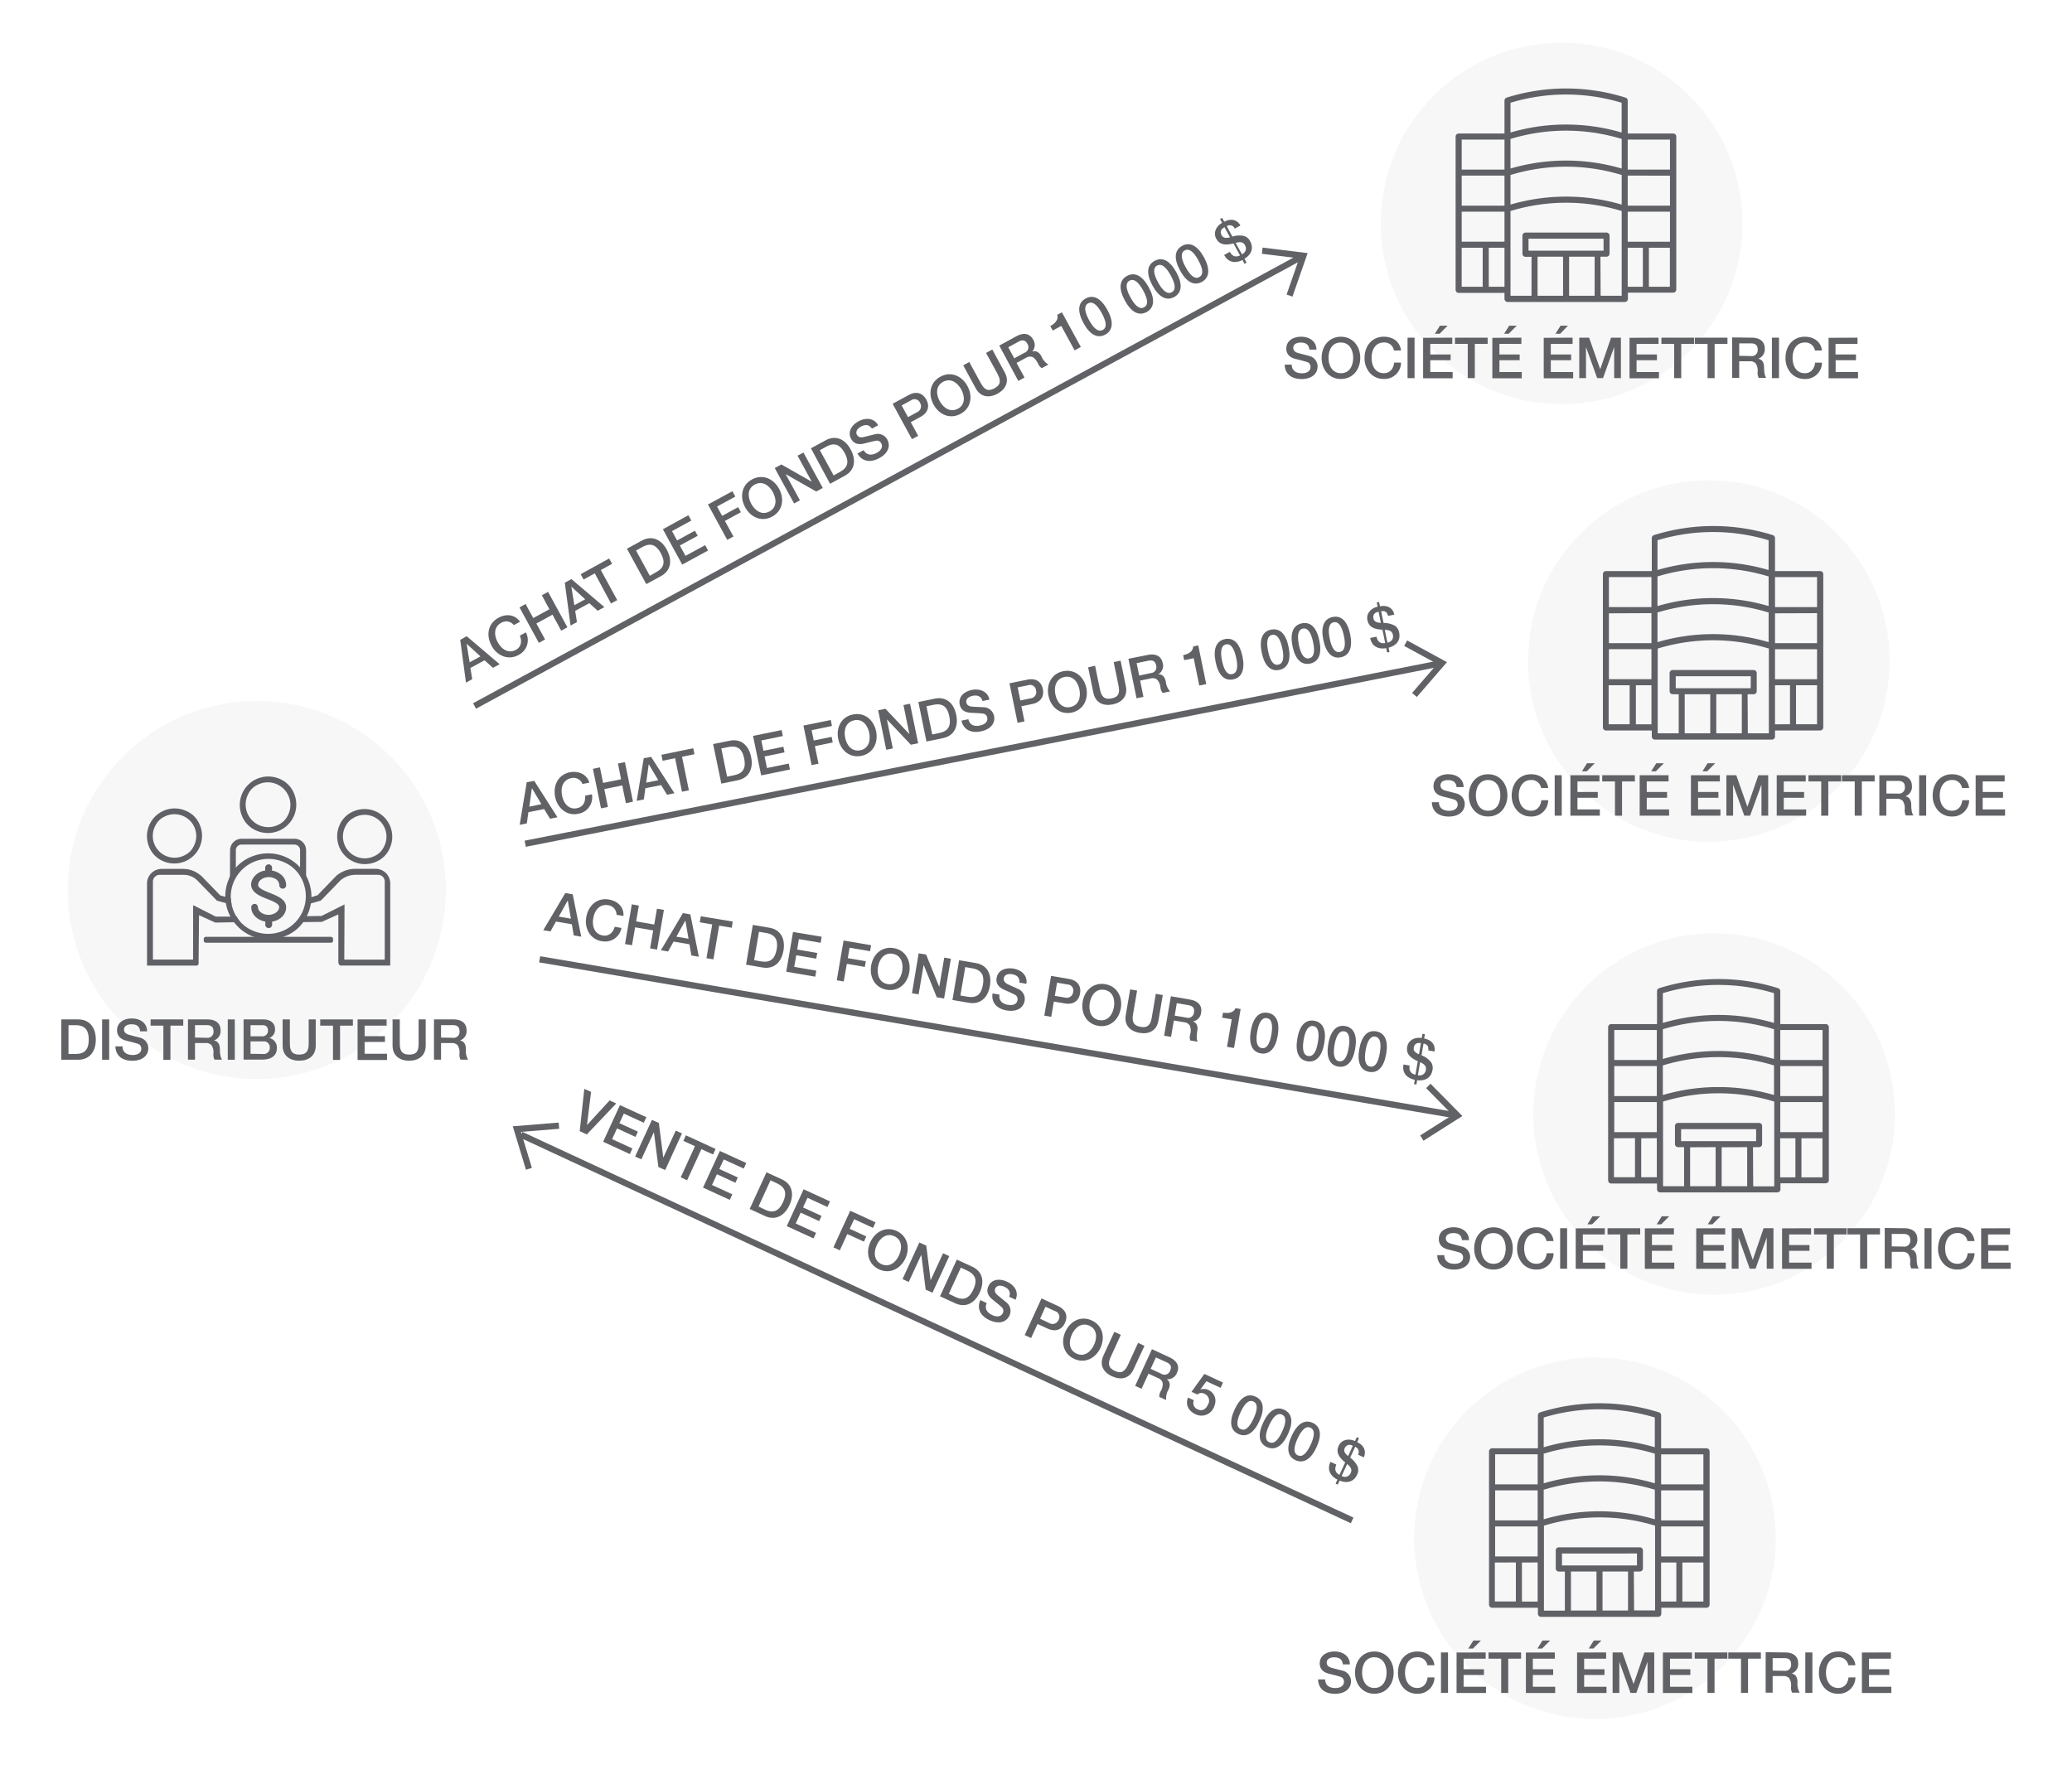 <?xml version="1.0" encoding="UTF-8"?> <svg xmlns="http://www.w3.org/2000/svg" width="665.37" height="571.35" viewBox="0 0 665.37 571.35"><defs><style> .cls-1, .cls-3 { fill: #616266; } .cls-2 { fill: none; stroke: #616266; stroke-miterlimit: 10; stroke-width: 2px; } .cls-3 { opacity: 0.05; } </style></defs><g id="Layer_1" data-name="Layer 1"><path class="cls-1" d="M81.79,290.33a1.1,1.1,0,0,0-1.1,1.1c0,2.17,1.77,4,4.3,4.55l.2,0V297a1.1,1.1,0,0,0,2.2,0V296l.2,0c2.53-.51,4.3-2.38,4.3-4.55,0-2.55-2.76-3.65-5.19-4.62-1.51-.61-3.2-1.29-3.68-2.11a1,1,0,0,1-.14-.48,2.18,2.18,0,0,1,.9-1.67h0a3.8,3.8,0,0,1,1.44-.7,4.63,4.63,0,0,1,1.07-.14,4.33,4.33,0,0,1,1.5.28,2.55,2.55,0,0,1,1.91,2.23,1.1,1.1,0,1,0,2.19,0A4.34,4.34,0,0,0,90,280.75a6.18,6.18,0,0,0-1.21-.7,6,6,0,0,0-1.23-.39l-.2,0v-.93a1.1,1.1,0,1,0-2.2,0v.93l-.2,0a5.32,5.32,0,0,0-4,3,3.84,3.84,0,0,0-.32,1.48v0a3,3,0,0,0,.26,1.19c.71,1.74,3,2.68,4.93,3.43s3.82,1.53,3.82,2.59c0,1.35-1.56,2.5-3.41,2.5s-3.41-1.15-3.41-2.5A1.09,1.09,0,0,0,81.79,290.33Z"></path><g><path class="cls-1" d="M82.4,266.82a9.13,9.13,0,0,0,12-12,8.45,8.45,0,0,0-4.66-4.67,9.14,9.14,0,0,0-12,12A8.48,8.48,0,0,0,82.4,266.82Zm.07-14.62a7.26,7.26,0,0,1,9.86,9.89,6.08,6.08,0,0,1-2.66,2.67,7.26,7.26,0,0,1-9.86-9.89A6.08,6.08,0,0,1,82.47,252.2Z"></path><path class="cls-1" d="M73.84,283.54a14,14,0,0,1,1.9-2.53v-7.92a1.81,1.81,0,0,1,1.81-1.81h17a1.81,1.81,0,0,1,1.81,1.81v6.47A14.3,14.3,0,0,1,98.3,282v-8.88a3.71,3.71,0,0,0-3.71-3.71h-17a3.71,3.71,0,0,0-3.71,3.71Z"></path><rect class="cls-1" x="65.43" y="300.91" width="41.53" height="1.9" rx="0.64"></rect><path class="cls-1" d="M52.46,276.63a8.9,8.9,0,0,0,11.69-11.7,8.19,8.19,0,0,0-4.53-4.53,8.9,8.9,0,0,0-11.7,11.69A8.23,8.23,0,0,0,52.46,276.63Zm.09-14.18A7,7,0,0,1,62.1,272a5.83,5.83,0,0,1-2.57,2.58A7,7,0,0,1,50,265,5.83,5.83,0,0,1,52.55,262.45Z"></path><path class="cls-1" d="M109,265.13a8.9,8.9,0,0,0,11.69,11.7,8.2,8.2,0,0,0,4.54-4.54,8.89,8.89,0,0,0-11.69-11.69A8.21,8.21,0,0,0,109,265.13Zm4.63-2.48a7,7,0,0,1,9.55,9.55,5.9,5.9,0,0,1-2.58,2.58,7,7,0,0,1-9.55-9.55A5.85,5.85,0,0,1,113.67,262.65Z"></path><path class="cls-1" d="M69.17,296.34l8-.16A13.76,13.76,0,0,1,76,294.42l-6.72,0-7.26-3.69L62,308.22H49.11V283.13A2.17,2.17,0,0,1,51.28,281H59a6.15,6.15,0,0,1,4.12,1.58l.18.16,6.33,6.51.14.08,4.64,1.25a14.61,14.61,0,0,1-.31-2l-3.44-1,0-.05-5.92-6.1a5.4,5.4,0,0,0-.67-.52,8.5,8.5,0,0,0-5.23-1.82H51.92a4.71,4.71,0,0,0-4.71,4.71l0,26.35H63.13a.64.64,0,0,0,.64-.64l.14-15.55.36.16C66.06,294.93,68.78,296.2,69.17,296.34Z"></path><path class="cls-1" d="M120.64,279.06h-6.52a9.58,9.58,0,0,0-6.09,2.21l-6,6.23,0,.05-.08,0-3.1,1a13.22,13.22,0,0,1-.31,2l4.31-1.22.28-.16,6.3-6.49a7.64,7.64,0,0,1,4.79-1.7h7.16a2.17,2.17,0,0,1,2.17,2.17v25.09H110.56l.08-17.74-7.4,3.71-6.2.08a13.57,13.57,0,0,1-1.14,1.91l7.44-.09,5.31-2.4v15.48c0,.14.24.95.79.95h15.88l0-26.35A4.71,4.71,0,0,0,120.64,279.06Z"></path><path class="cls-1" d="M99,293.2a13.9,13.9,0,0,0-18.1-18.09,13,13,0,0,0-7.54,7.54,13.9,13.9,0,0,0,18.1,18.09A13,13,0,0,0,99,293.2Zm-24-.65A12.11,12.11,0,0,1,90.8,276.78a11.32,11.32,0,0,1,6.52,6.52,12.11,12.11,0,0,1-15.78,15.77A11.32,11.32,0,0,1,75,292.55Z"></path></g><path class="cls-1" d="M537.24,42.89H522.7V32.28a1,1,0,0,0-.68-.92,63.58,63.58,0,0,0-38.22,0,1,1,0,0,0-.67.92V42.89h-14.7a1,1,0,0,0-1,1V93.08a1,1,0,0,0,1,1h14.7V96a1,1,0,0,0,1,1h37.63a1,1,0,0,0,1-1V94h14.54a1,1,0,0,0,1-1V43.86A1,1,0,0,0,537.24,42.89Zm-1,36.68V92.11h-6.74V79.57Zm-8.68,0V92.11H522.7V79.57ZM536.27,68v9.64H522.7V68Zm0-11.58v9.64H522.7V56.41Zm0-11.58v9.64H522.7V44.83ZM512.08,82.46V95h-8.2V82.46Zm-10.14,0V95h-8.19V82.46Zm13-5.79v3.85H490.85V76.67Zm-1,5.79h1.93a1,1,0,0,0,1-1V75.7a1,1,0,0,0-1-1H489.89a1,1,0,0,0-1,1v5.79a1,1,0,0,0,1,1h1.92V95h-6.75V67.73l.16,0a61.25,61.25,0,0,1,35.38,0l.16,0V95H514ZM485.35,65.63l-.29.08V56.16l.16,0a61,61,0,0,1,35.38,0l.16,0v9.55l-.29-.08a63.41,63.41,0,0,0-35.12,0Zm0-11.58-.29.08V44.58l.16,0a61.25,61.25,0,0,1,35.38,0l.16,0v9.55l-.29-.08a63.41,63.41,0,0,0-35.12,0Zm0-11.58-.29.08V33l.35-.1a61.59,61.59,0,0,1,35,0l.34.1v9.56l-.29-.08a63.41,63.41,0,0,0-35.12,0Zm-2.22,37.1V92.11h-5.05V79.57Zm-7,0V92.11h-6.75V79.57Zm7-11.58v9.64H469.39V68Zm0-11.58v9.64H469.39V56.41Zm0-11.58v9.64H469.39V44.83Z"></path><line class="cls-2" x1="418.56" y1="82.14" x2="152.39" y2="226.76"></line><polyline class="cls-2" points="405.33 80.52 418.56 82.14 414.1 94.94"></polyline><line class="cls-2" x1="463.09" y1="212.97" x2="168.66" y2="271.01"></line><line class="cls-2" x1="466.64" y1="358.1" x2="173.3" y2="308.13"></line><polyline class="cls-2" points="458.67 348.81 468.03 358.29 456.59 365.55"></polyline><line class="cls-2" x1="167.33" y1="364.47" x2="434.21" y2="488.36"></line><circle class="cls-3" cx="82.46" cy="285.87" r="60.72"></circle><circle class="cls-3" cx="501.47" cy="71.77" r="58.06"></circle><path class="cls-1" d="M548,465.2H533.43V454.59a1,1,0,0,0-.67-.93,63.78,63.78,0,0,0-38.22,0,1,1,0,0,0-.68.93V465.2h-14.7a1,1,0,0,0-1,1v49.21a1,1,0,0,0,1,1h14.7v1.93a1,1,0,0,0,1,1h37.63a1,1,0,0,0,1-1v-1.93H548a1,1,0,0,0,1-1V466.17A1,1,0,0,0,548,465.2Zm-1,36.68v12.53h-6.75V501.88Zm-8.69,0v12.53h-4.89V501.88ZM547,490.3v9.64H533.43V490.3Zm0-11.58v9.64H533.43v-9.64Zm0-11.58v9.64H533.43v-9.64Zm-24.2,37.63v12.54h-8.19V504.77Zm-10.13,0v12.54h-8.2V504.77Zm13-5.79v3.85H501.59V499Zm-1,5.79h1.92a1,1,0,0,0,1-1V498a1,1,0,0,0-1-1h-26a1,1,0,0,0-1,1v5.79a1,1,0,0,0,1,1h1.93v12.54H495.8V490l.16,0a61.25,61.25,0,0,1,35.38,0l.15,0v27.27h-6.74Zm-28.67-16.83-.28.08v-9.56l.16,0a61,61,0,0,1,35.38,0l.15,0V488l-.28-.08a63.2,63.2,0,0,0-35.13,0Zm0-11.58-.28.08v-9.56l.16,0a61.25,61.25,0,0,1,35.38,0l.15,0v9.56l-.28-.08a63.2,63.2,0,0,0-35.13,0Zm0-11.58-.28.08V455.3l.34-.1a61.59,61.59,0,0,1,35,0l.34.1v9.56l-.28-.08a63.2,63.2,0,0,0-35.13,0Zm-2.22,37.09v12.55h-5.05V501.88Zm-7,0v12.53h-6.75V501.88Zm7-11.58v9.64H480.13V490.3Zm0-11.58v9.64H480.13v-9.64Zm0-11.58v9.64H480.13v-9.64Z"></path><circle class="cls-3" cx="512.2" cy="494.08" r="58.06"></circle><path class="cls-1" d="M584.5,183.43H570V172.82a1,1,0,0,0-.68-.93,63.78,63.78,0,0,0-38.22,0,1,1,0,0,0-.67.93v10.61h-14.7a1,1,0,0,0-1,1v49.21a1,1,0,0,0,1,1h14.7v1.93a1,1,0,0,0,1,1H569a1,1,0,0,0,1-1v-1.93H584.5a1,1,0,0,0,1-1V184.4A1,1,0,0,0,584.5,183.43Zm-1,36.68v12.53h-6.75V220.11Zm-8.69,0v12.53H570V220.11Zm8.69-11.58v9.64H570v-9.64Zm0-11.58v9.64H570V197Zm0-11.58V195H570v-9.64ZM559.34,223v12.54h-8.2V223Zm-10.14,0v12.54H541V223Zm13-5.79v3.85H538.12v-3.85Zm-1,5.79h1.93a1,1,0,0,0,1-1v-5.79a1,1,0,0,0-1-1H537.15a1,1,0,0,0-1,1V222a1,1,0,0,0,1,1h1.92v12.54h-6.74V208.27l.15,0a61.25,61.25,0,0,1,35.38,0l.16,0v27.27h-6.75Zm-28.66-16.83-.28.08v-9.56l.15,0a61,61,0,0,1,35.38,0l.16,0v9.56l-.28-.08a63.2,63.2,0,0,0-35.13,0Zm0-11.58-.28.08v-9.56l.15,0a61.25,61.25,0,0,1,35.38,0l.16,0v9.56l-.28-.08a63.2,63.2,0,0,0-35.13,0Zm0-11.58-.28.08v-9.56l.34-.1a61.59,61.59,0,0,1,35,0l.34.1v9.56l-.28-.08a63.2,63.2,0,0,0-35.13,0Zm-2.22,37.09v12.55h-5V220.11Zm-7,0v12.53h-6.74V220.11Zm7-11.58v9.64H516.66v-9.64Zm0-11.58v9.64H516.66V197Zm0-11.58V195H516.66v-9.64Z"></path><circle class="cls-3" cx="548.73" cy="212.31" r="58.06"></circle><path class="cls-1" d="M586.23,328.94H571.69V318.33a1,1,0,0,0-.68-.92,63.58,63.58,0,0,0-38.22,0,1,1,0,0,0-.68.92v10.61h-14.7a1,1,0,0,0-1,1v49.21a1,1,0,0,0,1,1h14.7V382a1,1,0,0,0,1,1h37.64a1,1,0,0,0,1-1v-1.93h14.54a1,1,0,0,0,1-1V329.91A1,1,0,0,0,586.23,328.94Zm-1,36.68v12.54h-6.74V365.62Zm-8.68,0v12.54h-4.89V365.62ZM585.26,354v9.64H571.69V354Zm0-11.58v9.64H571.69v-9.64Zm0-11.58v9.64H571.69v-9.64Zm-24.2,37.63v12.54h-8.19V368.51Zm-10.13,0v12.54h-8.19V368.51Zm13-5.79v3.85H539.84v-3.85Zm-1,5.79h1.93a1,1,0,0,0,1-1v-5.79a1,1,0,0,0-1-1H538.87a1,1,0,0,0-1,1v5.79a1,1,0,0,0,1,1h1.93v12.54h-6.75V353.78l.16,0a61.25,61.25,0,0,1,35.38,0l.16,0v27.27H563Zm-28.66-16.83-.29.08v-9.55l.16,0a61,61,0,0,1,35.38,0l.16,0v9.55l-.29-.08a63.41,63.41,0,0,0-35.12,0Zm0-11.58-.29.08v-9.55l.16-.05a61.25,61.25,0,0,1,35.38,0l.16.05v9.55l-.29-.08a63.41,63.41,0,0,0-35.12,0Zm0-11.58-.29.08V319l.35-.1a61.59,61.59,0,0,1,35,0l.34.1v9.56l-.29-.08a63.41,63.41,0,0,0-35.12,0Zm-2.23,37.1v12.54h-5V365.62Zm-7,0v12.54h-6.75V365.62Zm7-11.58v9.64H518.38V354Zm0-11.58v9.64H518.38v-9.64Zm0-11.58v9.64H518.38v-9.64Z"></path><circle class="cls-3" cx="550.45" cy="357.82" r="58.06"></circle><polyline class="cls-2" points="451.39 206.59 463.09 212.97 454.22 223.22"></polyline><polyline class="cls-2" points="169.85 375.42 165.98 362.67 179.49 361.57"></polyline></g><g id="type_-_live_copy" data-name="type - live copy"><g><path class="cls-1" d="M25.14,327.44c3.43,0,5.63,2.43,5.63,6.48s-2.2,6.47-5.66,6.47H19.68V327.44Zm-.87,11.1c2.93,0,4.23-1.43,4.23-4.62,0-2.63-.85-4.63-4.21-4.63H22v9.25Z"></path><path class="cls-1" d="M35.06,327.44v12.95H32.79V327.44Z"></path><path class="cls-1" d="M47.25,331.27H45v0c-.14-1.52-1-2.27-2.79-2.27-1.36,0-2.38.6-2.38,1.69,0,.85.55,1.41,1.65,1.7l3.47.91a3.51,3.51,0,0,1,2.68,3.36c0,2.56-2.1,4.06-5.15,4.06-3.25,0-5.35-1.65-5.41-4.62h2.27c0,1.85,1.31,2.77,3.29,2.77,1.74,0,2.74-.81,2.74-2a1.54,1.54,0,0,0-1.08-1.59c-.72-.24-1.28-.4-3.7-1-2-.51-3-1.65-3-3.34,0-2.63,2.38-3.81,4.74-3.81C45.09,327.13,47.23,328.66,47.25,331.27Z"></path><path class="cls-1" d="M58.85,327.44v2H54.73v11H52.46v-11h-4.1v-2Z"></path><path class="cls-1" d="M66.63,327.44c2.6,0,4.2,1.22,4.2,3.5a3.18,3.18,0,0,1-2.15,3.27v0c1.26.17,1.93,1.2,1.93,2.78s.25,2.85.71,3.37H68.88a3.48,3.48,0,0,1-.34-1.92,4.17,4.17,0,0,0-.64-2.76,2.46,2.46,0,0,0-1.86-.65H62.62v5.33H60.36V327.44Zm-.23,5.9a1.89,1.89,0,0,0,2.16-2.07c0-1.35-.66-2-2.18-2H62.62v4Z"></path><path class="cls-1" d="M75.4,327.44v12.95H73.14V327.44Z"></path><path class="cls-1" d="M84.55,327.44c2.23,0,3.77,1.09,3.77,3.21a2.84,2.84,0,0,1-1.85,2.76v0a3.09,3.09,0,0,1,2.43,3.33c0,2.33-1.81,3.61-4.68,3.61h-6V327.44Zm-.36,5.42a1.73,1.73,0,0,0,1.86-1.81c0-1.2-.59-1.76-1.83-1.76H80.45v3.57Zm.32,5.68a1.93,1.93,0,0,0,2.13-2.05,1.9,1.9,0,0,0-2.13-2H80.45v4Z"></path><path class="cls-1" d="M93.08,327.44v7.66c0,2.25.55,3.64,3,3.64s3.05-1.34,3.05-3.59v-7.71h2.26v8.38c0,3.25-2.21,4.88-5.31,4.88s-5.32-1.65-5.32-4.88v-8.38Z"></path><path class="cls-1" d="M113.32,327.44v2H109.2v11h-2.27v-11h-4.1v-2Z"></path><path class="cls-1" d="M124.15,327.44v2h-7.06v3.39h6.53v1.85h-6.53v3.79h7.19v2h-9.45V327.44Z"></path><path class="cls-1" d="M128.38,327.44v7.66c0,2.25.55,3.64,3.05,3.64s3-1.34,3-3.59v-7.71h2.27v8.38c0,3.25-2.22,4.88-5.32,4.88s-5.32-1.65-5.32-4.88v-8.38Z"></path><path class="cls-1" d="M145.64,327.44c2.59,0,4.19,1.22,4.19,3.5a3.17,3.17,0,0,1-2.14,3.27v0c1.25.17,1.92,1.2,1.92,2.78a5.57,5.57,0,0,0,.71,3.37h-2.43a3.39,3.39,0,0,1-.34-1.92,4.17,4.17,0,0,0-.64-2.76,2.48,2.48,0,0,0-1.87-.65h-3.41v5.33h-2.27V327.44Zm-.24,5.9a1.89,1.89,0,0,0,2.16-2.07c0-1.35-.65-2-2.17-2h-3.76v4Z"></path></g><g><path class="cls-1" d="M422.74,112.29h-2.27v0c-.14-1.52-1.05-2.26-2.79-2.26-1.36,0-2.38.59-2.38,1.68,0,.86.55,1.42,1.66,1.71l3.46.91a3.5,3.5,0,0,1,2.69,3.35c0,2.56-2.11,4.07-5.16,4.07-3.24,0-5.35-1.66-5.4-4.63h2.26c0,1.85,1.31,2.78,3.29,2.78,1.74,0,2.74-.82,2.74-2a1.55,1.55,0,0,0-1.07-1.6c-.73-.24-1.29-.4-3.7-1-2.05-.5-3-1.65-3-3.33,0-2.64,2.37-3.81,4.73-3.81C420.58,108.16,422.72,109.68,422.74,112.29Z"></path><path class="cls-1" d="M436.81,114.94c0,3.72-2.36,6.79-6.21,6.79s-6.2-3.09-6.2-6.79,2.34-6.78,6.2-6.78S436.81,111.26,436.81,114.94Zm-6.21,4.94c2.8,0,3.94-2.47,3.94-4.94s-1.16-4.93-4-4.93-3.92,2.48-3.92,4.93S427.83,119.88,430.6,119.88Z"></path><path class="cls-1" d="M449.89,112.58h-2.26A3.08,3.08,0,0,0,444.4,110c-2.47,0-3.94,2-3.94,4.93s1.45,4.94,3.94,4.94c1.85,0,3.06-1.31,3.3-3.4h2.21a5.3,5.3,0,0,1-5.51,5.25,5.83,5.83,0,0,1-4.49-1.93,7.09,7.09,0,0,1-1.72-4.86c0-3.7,2.31-6.78,6.21-6.78C447.39,108.16,449.6,109.84,449.89,112.58Z"></path><path class="cls-1" d="M454.25,108.46v13H452v-13Z"></path><path class="cls-1" d="M466.36,108.46v2H459.3v3.4h6.53v1.85H459.3v3.79h7.18v2H457v-13Zm-1.51-3.84-2.58,2.59h-1.5l1.63-2.59Z"></path><path class="cls-1" d="M477.72,108.46v2H473.6v11h-2.27v-11h-4.1v-2Z"></path><path class="cls-1" d="M488.55,108.46v2H481.5v3.4H488v1.85H481.5v3.79h7.18v2h-9.45v-13Zm-1.5-3.84-2.58,2.59H483l1.64-2.59Z"></path><path class="cls-1" d="M505,108.46v2h-7v3.4h6.53v1.85H498v3.79h7.18v2h-9.45v-13Zm-1.5-3.84L501,107.21h-1.5l1.63-2.59Z"></path><path class="cls-1" d="M510.3,108.46l3.57,10.15h0l3.48-10.15h3.16v13h-2.16v-10h0l-3.59,10h-1.87l-3.59-10h0v10h-2.16v-13Z"></path><path class="cls-1" d="M532.6,108.46v2h-7.06v3.4h6.54v1.85h-6.54v3.79h7.19v2h-9.45v-13Z"></path><path class="cls-1" d="M544,108.46v2h-4.11v11h-2.27v-11h-4.1v-2Z"></path><path class="cls-1" d="M554.73,108.46v2h-4.12v11h-2.27v-11h-4.1v-2Z"></path><path class="cls-1" d="M562.51,108.46c2.6,0,4.2,1.22,4.2,3.51a3.16,3.16,0,0,1-2.15,3.26v0c1.26.16,1.93,1.19,1.93,2.77s.25,2.85.71,3.38h-2.44a3.55,3.55,0,0,1-.34-1.93,4.12,4.12,0,0,0-.64-2.75,2.42,2.42,0,0,0-1.86-.66H558.5v5.34h-2.26v-13Zm-.23,5.9a1.89,1.89,0,0,0,2.16-2.07c0-1.34-.66-2-2.18-2H558.5v4Z"></path><path class="cls-1" d="M571.28,108.46v13H569v-13Z"></path><path class="cls-1" d="M585.07,112.58h-2.26a3.08,3.08,0,0,0-3.23-2.57c-2.47,0-3.94,2-3.94,4.93s1.45,4.94,3.94,4.94c1.85,0,3.06-1.31,3.3-3.4h2.21a5.3,5.3,0,0,1-5.51,5.25,5.83,5.83,0,0,1-4.49-1.93,7.09,7.09,0,0,1-1.72-4.86c0-3.7,2.3-6.78,6.21-6.78C582.57,108.16,584.78,109.84,585.07,112.58Z"></path><path class="cls-1" d="M596.49,108.46v2h-7.06v3.4H596v1.85h-6.53v3.79h7.19v2h-9.46v-13Z"></path></g><g><path class="cls-1" d="M149.86,204.35l10.59,9-2.14,1.16-2.71-2.43-4.54,2.48.58,3.59-2,1.12-1.85-13.75Zm0,2.55.95,5.83,3.47-1.89-4.37-4Z"></path><path class="cls-1" d="M167,199.7l-2,1.09a3.08,3.08,0,0,0-4.07-.72c-2.17,1.19-2.48,3.69-1.09,6.22s3.63,3.64,5.82,2.45c1.62-.89,2.06-2.62,1.27-4.56l1.94-1.06a5.3,5.3,0,0,1-2.33,7.24,5.78,5.78,0,0,1-4.85.46,7.08,7.08,0,0,1-3.84-3.44c-1.78-3.25-1.23-7.06,2.19-8.93C162.65,197,165.4,197.44,167,199.7Z"></path><path class="cls-1" d="M168.77,194l2.47,4.52,5.18-2.83L174,191.2l2-1.09,6.21,11.38-2,1.08-2.79-5.13-5.18,2.83,2.8,5.13-2,1.08-6.21-11.37Z"></path><path class="cls-1" d="M183.49,186l10.59,9-2.14,1.17-2.71-2.43-4.53,2.48.57,3.59-2.05,1.12-1.85-13.75Zm0,2.56.95,5.83,3.47-1.9-4.37-4Z"></path><path class="cls-1" d="M195.62,179.38l.93,1.72-3.61,2,5.27,9.65-2,1.09L191,184.15l-3.6,2-.94-1.72Z"></path><path class="cls-1" d="M206.16,173.62c3-1.64,6.11-.56,8,3s1.18,6.74-1.86,8.4l-4.76,2.6-6.21-11.37Zm4.56,10.16c2.56-1.4,3-3.28,1.49-6.08-1.26-2.31-3-3.66-5.91-2l-2.05,1.12,4.43,8.13Z"></path><path class="cls-1" d="M221.06,165.49l.94,1.72-6.2,3.38,1.63,3,5.73-3.13.89,1.63-5.74,3.12,1.82,3.33,6.31-3.44.94,1.72-8.3,4.53L212.87,170Z"></path><path class="cls-1" d="M235.19,157.78l.94,1.72-5.86,3.2,1.62,3,5.15-2.8.88,1.62-5.14,2.81,2.76,5-2,1.08-6.2-11.37Z"></path><path class="cls-1" d="M250.18,157c1.78,3.26,1.18,7.08-2.2,8.93s-6.92.26-8.7-3-1.19-7.08,2.2-8.93S248.41,153.74,250.18,157Zm-3.09,7.3c2.46-1.34,2.28-4.05,1.1-6.22s-3.39-3.77-5.84-2.43-2.25,4.06-1.08,6.21S244.66,165.61,247.09,164.28Z"></path><path class="cls-1" d="M250.92,149.19l9.76,5.55,0,0-4.57-8.38,1.9-1,6.2,11.37-2.1,1.15-9.74-5.54-.05,0,4.56,8.36-1.89,1-6.21-11.37Z"></path><path class="cls-1" d="M265.19,141.4c3-1.64,6.1-.56,8,3s1.18,6.73-1.87,8.39l-4.76,2.6L260.4,144Zm4.56,10.17c2.56-1.4,3-3.29,1.49-6.09-1.26-2.31-3-3.65-5.91-2l-2.06,1.12,4.44,8.12Z"></path><path class="cls-1" d="M282,136.59l-2,1.09v0c-.86-1.26-2-1.48-3.54-.65-1.19.65-1.8,1.66-1.28,2.62.41.75,1.16,1,2.27.71l3.47-.87a3.51,3.51,0,0,1,4,1.66c1.23,2.25.1,4.58-2.58,6-2.85,1.56-5.49,1.11-7-1.47l2-1.09c.91,1.62,2.48,1.81,4.21.86,1.53-.83,2-2,1.47-3a1.55,1.55,0,0,0-1.7-.89c-.75.14-1.33.27-3.74.88-2,.54-3.45,0-4.26-1.47-1.26-2.31.26-4.49,2.33-5.62C278.12,134,280.73,134.31,282,136.59Z"></path><path class="cls-1" d="M291.75,126.91c2.43-1.33,4.52-.73,5.71,1.45s.52,4.25-1.89,5.56l-3.1,1.69,2.38,4.37-2,1.08-6.21-11.37Zm2.79,5.46a2.05,2.05,0,0,0,.92-2.94,1.92,1.92,0,0,0-2.92-.84l-3,1.64,2.05,3.76Z"></path><path class="cls-1" d="M310.67,124c1.78,3.27,1.18,7.09-2.2,8.93s-6.92.27-8.69-3-1.2-7.08,2.19-8.93S308.9,120.73,310.67,124Zm-3.08,7.31c2.45-1.34,2.27-4.05,1.09-6.22s-3.39-3.78-5.84-2.44-2.25,4.06-1.07,6.21S305.15,132.6,307.59,131.27Z"></path><path class="cls-1" d="M311.25,116.27l3.67,6.72c1.08,2,2.22,2.94,4.42,1.74s2-2.64,1-4.62l-3.69-6.76,2-1.09,4,7.36c1.55,2.85.39,5.34-2.33,6.83s-5.46,1.1-7-1.74l-4-7.36Z"></path><path class="cls-1" d="M326.4,108c2.28-1.24,4.26-.94,5.36,1.07a3.17,3.17,0,0,1-.32,3.89l0,0c1.17-.46,2.26.13,3,1.51a5.56,5.56,0,0,0,2.23,2.63l-2.13,1.16a3.41,3.41,0,0,1-1.22-1.52c-.68-1.24-1.31-1.93-1.88-2.12a2.5,2.5,0,0,0-2,.33l-3,1.63,2.56,4.68-2,1.09L320.89,111Zm2.62,5.29a1.9,1.9,0,0,0,.9-2.85c-.64-1.18-1.52-1.42-2.86-.69l-3.29,1.79,1.93,3.56Z"></path><path class="cls-1" d="M341,100.31l6.08,11.15-2,1.08-4.29-7.86-2.74,1.49-.78-1.43c1.88-1,2.66-2.36,2.24-3.62Z"></path><path class="cls-1" d="M355.63,99.57c2,3.67,1.84,6.52-.69,7.9s-5,0-7-3.69-1.86-6.51.69-7.9S353.62,95.89,355.63,99.57ZM354.11,106c1.35-.74,1.3-2.47-.3-5.4s-3.05-3.89-4.39-3.16-1.23,2.55.31,5.39S352.77,106.69,354.11,106Z"></path><path class="cls-1" d="M368.91,92.32c2,3.66,1.85,6.52-.69,7.9s-5,0-7-3.69-1.86-6.51.69-7.9S366.91,88.64,368.91,92.32Zm-1.51,6.39c1.35-.74,1.3-2.47-.3-5.4s-3.06-3.89-4.39-3.16-1.24,2.55.31,5.39S366.06,99.44,367.4,98.71Z"></path><path class="cls-1" d="M377.77,87.49c2,3.66,1.84,6.51-.69,7.9s-5,0-7-3.7-1.85-6.51.69-7.9S375.76,83.81,377.77,87.49Zm-1.51,6.38c1.35-.74,1.3-2.46-.3-5.39s-3.06-3.9-4.4-3.17-1.23,2.56.32,5.39S374.92,94.6,376.26,93.87Z"></path><path class="cls-1" d="M386.63,82.65c2,3.67,1.84,6.52-.69,7.9s-5,0-7-3.69-1.86-6.51.69-7.9S384.62,79,386.63,82.65ZM385.11,89c1.36-.74,1.3-2.47-.29-5.4s-3.06-3.89-4.4-3.16-1.23,2.55.32,5.39S383.78,89.77,385.11,89Z"></path><path class="cls-1" d="M391.77,70.36l.69-.37.67,1.24c2.18-1.17,4.16-.68,5.19,1.2l-1.82,1a1.7,1.7,0,0,0-2.55-.78l0,0L395.75,76a7.38,7.38,0,0,1,3.7-.22,3.27,3.27,0,0,1,2,1.7c1.17,2.13.52,4.2-1.82,5.64l.68,1.24-.68.38L399,83.51c-2.49,1.24-4.64.66-5.82-1.49l-.07-.13,1.82-1,0,0c.79,1.45,1.89,1.84,3.27,1.15l-2.1-3.85c-2.93.74-4.55.26-5.53-1.53s-.17-3.94,1.91-5.1Zm3.2,5.86L393.23,73l-.05,0c-1.08.59-1.49,1.43-.9,2.52C392.74,76.4,393.59,76.6,395,76.22Zm3.88,5.49c1.2-.76,1.59-1.76.94-2.95-.53-1-1.41-1.18-3-.76Z"></path></g><g><path class="cls-1" d="M171.55,250.81,179,262.49l-2.38.49-1.88-3.11-5.06,1-.5,3.6-2.3.47,2.27-13.69Zm-.77,2.44-.8,5.85,3.87-.8-3-5.07Z"></path><path class="cls-1" d="M189.27,251.38l-2.22.45a3.07,3.07,0,0,0-3.68-1.87c-2.42.49-3.45,2.8-2.87,5.62s2.42,4.55,4.85,4c1.81-.38,2.74-1.9,2.55-4l2.17-.45a5.31,5.31,0,0,1-4.35,6.25,5.79,5.79,0,0,1-4.77-1,7.11,7.11,0,0,1-2.67-4.42c-.74-3.63.89-7.11,4.71-7.9C185.93,247.54,188.43,248.75,189.27,251.38Z"></path><path class="cls-1" d="M192.66,246.48l1,5,5.78-1.18-1-5.05,2.23-.46,2.6,12.69L201,258l-1.18-5.72-5.77,1.18,1.17,5.73-2.22.45-2.6-12.69Z"></path><path class="cls-1" d="M209.08,243.1l7.5,11.69-2.38.49-1.89-3.11-5.06,1-.5,3.6-2.29.47,2.26-13.69Zm-.77,2.44-.8,5.85,3.87-.79-3-5.07Z"></path><path class="cls-1" d="M222.61,240.33l.4,1.92-4,.83,2.21,10.76-2.22.46-2.21-10.77-4,.83-.39-1.92Z"></path><path class="cls-1" d="M234.38,237.91c3.36-.69,6,1.25,6.82,5.22s-.85,6.78-4.25,7.48l-5.31,1.09L229,239ZM235.76,249c2.86-.58,3.86-2.25,3.21-5.38-.52-2.57-1.76-4.36-5.05-3.68l-2.29.47,1.86,9.06Z"></path><path class="cls-1" d="M251,234.5l.39,1.92-6.91,1.42.68,3.32,6.4-1.31.37,1.81-6.4,1.32.76,3.71,7-1.44.39,1.91-9.25,1.9-2.61-12.69Z"></path><path class="cls-1" d="M266.78,231.26l.39,1.92-6.54,1.35.68,3.32,5.74-1.18.37,1.81-5.74,1.18,1.16,5.64-2.22.45L258,233.06Z"></path><path class="cls-1" d="M281.34,234.89c.75,3.64-.95,7.12-4.71,7.89s-6.7-1.77-7.45-5.4.93-7.12,4.72-7.89S280.6,231.28,281.34,234.89ZM276.25,241c2.74-.56,3.37-3.21,2.87-5.63s-2.13-4.6-4.87-4-3.34,3.23-2.84,5.63S273.54,241.53,276.25,241Z"></path><path class="cls-1" d="M284.33,227.66l7.71,8.16h0l-1.92-9.35,2.11-.43,2.61,12.69-2.35.48-7.69-8.14h0l1.91,9.33-2.11.43L282,228.14Z"></path><path class="cls-1" d="M300.26,224.39c3.35-.69,6,1.25,6.81,5.22s-.85,6.78-4.25,7.48l-5.31,1.09-2.6-12.69Zm1.37,11.05c2.87-.58,3.86-2.25,3.22-5.38-.53-2.57-1.77-4.36-5.06-3.68l-2.29.47,1.86,9.06Z"></path><path class="cls-1" d="M317.74,224.71l-2.23.46v0c-.45-1.46-1.49-2-3.19-1.66-1.33.27-2.21,1.06-2,2.13.17.84.82,1.28,2,1.34l3.58.19a3.5,3.5,0,0,1,3.3,2.75c.52,2.5-1.24,4.4-4.23,5-3.18.65-5.57-.55-6.23-3.45l2.23-.45c.39,1.8,1.83,2.45,3.77,2,1.71-.35,2.52-1.35,2.29-2.47a1.53,1.53,0,0,0-1.37-1.34c-.76-.09-1.34-.14-3.83-.26-2.11-.08-3.3-1-3.64-2.66-.53-2.57,1.56-4.21,3.87-4.68C314.79,221.09,317.19,222.16,317.74,224.71Z"></path><path class="cls-1" d="M329.89,218.31c2.72-.56,4.54.62,5,3.06s-.75,4.21-3.43,4.76l-3.47.71,1,4.87-2.22.45-2.6-12.68Zm1.08,6a2,2,0,0,0,1.73-2.54,1.91,1.91,0,0,0-2.54-1.67l-3.36.69.86,4.2Z"></path><path class="cls-1" d="M348.85,221c.75,3.64-1,7.12-4.72,7.89s-6.69-1.77-7.44-5.39.93-7.12,4.72-7.9S348.11,217.42,348.85,221Zm-5.09,6.08c2.74-.56,3.36-3.21,2.87-5.62s-2.13-4.61-4.87-4-3.34,3.22-2.85,5.62S341,227.67,343.76,227.11Z"></path><path class="cls-1" d="M351.66,213.84l1.54,7.5c.45,2.21,1.26,3.46,3.71,3s2.72-1.93,2.27-4.13l-1.55-7.55,2.22-.46,1.69,8.21c.65,3.18-1.19,5.23-4.23,5.85s-5.54-.55-6.19-3.71l-1.69-8.21Z"></path><path class="cls-1" d="M368.56,210.37c2.54-.52,4.35.35,4.81,2.59a3.16,3.16,0,0,1-1.44,3.63v0c1.26-.09,2.12.79,2.44,2.34a5.64,5.64,0,0,0,1.37,3.16l-2.38.49a3.39,3.39,0,0,1-.72-1.82,4.18,4.18,0,0,0-1.18-2.57,2.46,2.46,0,0,0-2-.26l-3.34.68,1.07,5.23-2.22.45-2.61-12.69Zm1,5.82a1.89,1.89,0,0,0,1.7-2.46c-.27-1.31-1-1.8-2.53-1.5L365,213l.81,4Z"></path><path class="cls-1" d="M384.79,207.3l2.56,12.44-2.23.46-1.8-8.78-3.05.62-.33-1.6c2.1-.43,3.23-1.47,3.2-2.8Z"></path><path class="cls-1" d="M399,210.87c.84,4.09-.15,6.77-3,7.35s-4.78-1.48-5.63-5.58.13-6.77,3-7.36S398.13,206.77,399,210.87Zm-3.32,5.66c1.51-.31,2-2,1.29-5.24s-1.78-4.62-3.27-4.31-1.93,2.08-1.28,5.24S394.16,216.84,395.66,216.53Z"></path><path class="cls-1" d="M413.8,207.83c.84,4.09-.14,6.77-3,7.35s-4.78-1.48-5.63-5.59.13-6.77,3-7.35S413,203.72,413.8,207.83Zm-3.32,5.66c1.52-.31,2-2,1.3-5.25s-1.78-4.61-3.28-4.31-1.92,2.08-1.27,5.25S409,213.8,410.48,213.49Z"></path><path class="cls-1" d="M423.69,205.8c.84,4.09-.15,6.77-3,7.35s-4.79-1.48-5.63-5.59.13-6.76,3-7.35S422.85,201.69,423.69,205.8Zm-3.32,5.66c1.51-.31,2-2,1.29-5.25s-1.78-4.61-3.27-4.31-1.93,2.09-1.28,5.25S418.88,211.77,420.37,211.46Z"></path><path class="cls-1" d="M433.58,203.77c.83,4.09-.15,6.77-3,7.35s-4.78-1.48-5.63-5.59.13-6.76,3-7.35S432.73,199.66,433.58,203.77Zm-3.33,5.66c1.52-.31,2-2,1.3-5.24s-1.78-4.62-3.27-4.32-1.93,2.09-1.28,5.25S428.76,209.74,430.25,209.43Z"></path><path class="cls-1" d="M442.09,193.52l.76-.16.29,1.39c2.42-.48,4.17.57,4.6,2.67l-2,.41c-.34-1.26-1-1.73-2.22-1.49h0l.77,3.75a7.58,7.58,0,0,1,3.6.87,3.29,3.29,0,0,1,1.42,2.21c.49,2.38-.74,4.17-3.39,4.86l.28,1.39-.76.16-.29-1.39c-2.74.45-4.63-.73-5.12-3.13l0-.15,2-.41v0c.33,1.62,1.27,2.32,2.8,2.06l-.89-4.3c-3-.14-4.42-1.07-4.83-3.08s1-3.82,3.31-4.31Zm1.34,6.54-.73-3.55h-.05c-1.21.24-1.85.93-1.6,2.14C441.24,199.58,442,200,443.43,200.06Zm2.11,6.38c1.37-.37,2-1.21,1.75-2.54-.22-1.09-1-1.54-2.6-1.6Z"></path></g><g><path class="cls-1" d="M183.91,287.26l2.74,13.61-2.4-.41-.62-3.59-5.1-.87-1.77,3.18-2.31-.39,7.08-11.94Zm-1.61,2-2.87,5.16,3.9.66-1-5.81Z"></path><path class="cls-1" d="M200.21,294.22l-2.23-.39a3.08,3.08,0,0,0-2.76-3.08c-2.43-.41-4.22,1.36-4.71,4.2s.61,5.11,3.06,5.53c1.82.31,3.24-.77,3.82-2.79l2.18.37a5.32,5.32,0,0,1-6.32,4.25,5.83,5.83,0,0,1-4.09-2.65,7.09,7.09,0,0,1-.88-5.09c.62-3.65,3.41-6.3,7.26-5.64C198.49,289.43,200.39,291.47,200.21,294.22Z"></path><path class="cls-1" d="M205.15,290.88l-.87,5.08,5.81,1,.87-5.08,2.24.38L211,305l-2.24-.38,1-5.76-5.81-1-1,5.76-2.24-.38,2.18-12.77Z"></path><path class="cls-1" d="M221.68,293.7l2.74,13.61-2.4-.41-.62-3.59-5.1-.87-1.77,3.18-2.31-.39,7.08-11.94Zm-1.61,2-2.87,5.16,3.9.66-1-5.81Z"></path><path class="cls-1" d="M235.29,296,235,298l-4.06-.69-1.85,10.84-2.23-.38,1.85-10.84-4-.69.33-1.93Z"></path><path class="cls-1" d="M247.14,298c3.38.58,5.13,3.34,4.45,7.33s-3.25,6-6.67,5.44l-5.34-.92,2.17-12.77Zm-2.73,10.8c2.88.49,4.41-.7,5-3.85.44-2.59-.07-4.7-3.37-5.27l-2.31-.39-1.56,9.12Z"></path><path class="cls-1" d="M263.86,300.89l-.32,1.94-7-1.19L256,305l6.43,1.1-.31,1.83-6.43-1.1-.64,3.74,7.08,1.2-.33,1.94-9.32-1.59,2.18-12.77Z"></path><path class="cls-1" d="M279.73,303.6l-.32,1.93-6.59-1.12-.57,3.35,5.78,1-.31,1.82-5.78-1-1,5.67-2.23-.38,2.18-12.77Z"></path><path class="cls-1" d="M292,312.26c-.62,3.67-3.47,6.3-7.26,5.65s-5.59-4.08-5-7.73,3.45-6.3,7.26-5.65S292.61,308.63,292,312.26ZM285,316.09c2.76.46,4.3-1.78,4.72-4.21s-.32-5.06-3.07-5.53-4.28,1.79-4.7,4.21S282.31,315.62,285,316.09Z"></path><path class="cls-1" d="M297.4,306.61,301.62,317h0l1.6-9.41,2.13.37-2.18,12.77-2.36-.41L296.64,310h-.05l-1.6,9.39-2.13-.36L295,306.21Z"></path><path class="cls-1" d="M313.42,309.35c3.38.57,5.14,3.34,4.46,7.33s-3.25,6-6.67,5.43l-5.35-.91L308,308.43Zm-2.72,10.8c2.88.49,4.41-.7,4.94-3.85.45-2.6-.06-4.71-3.37-5.27l-2.3-.4-1.56,9.13Z"></path><path class="cls-1" d="M329.6,316l-2.24-.38v0c.11-1.53-.66-2.41-2.38-2.7-1.34-.23-2.44.19-2.62,1.26-.15.84.29,1.49,1.34,2l3.26,1.48a3.49,3.49,0,0,1,2.08,3.75c-.43,2.53-2.76,3.66-5.76,3.15-3.2-.55-5-2.53-4.55-5.47l2.23.38c-.29,1.82.82,3,2.77,3.29,1.72.29,2.84-.35,3-1.48a1.55,1.55,0,0,0-.78-1.75c-.68-.35-1.2-.61-3.48-1.62-1.93-.85-2.71-2.14-2.43-3.8.45-2.6,3-3.36,5.31-3C328.16,311.55,330,313.41,329.6,316Z"></path><path class="cls-1" d="M343.25,314.43c2.74.47,4,2.23,3.58,4.68s-2.22,3.66-4.92,3.19l-3.49-.59-.84,4.9-2.23-.38,2.18-12.77Zm-1.19,6a2.05,2.05,0,0,0,2.54-1.73,1.92,1.92,0,0,0-1.77-2.48l-3.38-.58-.72,4.23Z"></path><path class="cls-1" d="M359.92,323.85c-.62,3.67-3.46,6.29-7.25,5.65s-5.6-4.09-5-7.74,3.45-6.29,7.26-5.64S360.54,320.22,359.92,323.85ZM353,327.67c2.75.47,4.29-1.77,4.71-4.2s-.32-5.06-3.07-5.53-4.28,1.79-4.69,4.2S350.24,327.21,353,327.67Z"></path><path class="cls-1" d="M365.15,318.17l-1.29,7.55c-.37,2.22-.07,3.68,2.39,4.11s3.24-.82,3.61-3l1.3-7.6,2.24.38L372,327.84c-.55,3.2-3,4.44-6.06,3.92s-5-2.52-4.43-5.71l1.41-8.26Z"></path><path class="cls-1" d="M382.16,321.07c2.56.44,3.93,1.91,3.55,4.16a3.17,3.17,0,0,1-2.66,2.86v0c1.21.38,1.7,1.51,1.43,3.06s-.23,2.85.13,3.45l-2.4-.41a3.54,3.54,0,0,1,0-2,4.14,4.14,0,0,0-.17-2.83,2.42,2.42,0,0,0-1.73-1l-3.36-.57-.9,5.26-2.23-.38L376,320Zm-1.22,5.78a1.9,1.9,0,0,0,2.48-1.68c.22-1.32-.32-2.06-1.82-2.32l-3.7-.63-.68,4Z"></path><path class="cls-1" d="M398.4,324.1l-2.13,12.52-2.24-.38,1.51-8.84-3.08-.52.28-1.61c2.11.36,3.55-.21,4-1.45Z"></path><path class="cls-1" d="M410.32,332.58c-.7,4.11-2.59,6.25-5.44,5.77s-3.92-3.12-3.21-7.25,2.57-6.26,5.44-5.77S411,328.44,410.32,332.58Zm-5.15,4.07c1.53.26,2.55-1.13,3.11-4.42s0-5-1.48-5.21-2.55,1.24-3.09,4.43S403.67,336.39,405.17,336.65Z"></path><path class="cls-1" d="M425.25,335.12c-.71,4.11-2.6,6.26-5.44,5.77s-3.92-3.11-3.22-7.25,2.58-6.26,5.44-5.77S426,331,425.25,335.12Zm-5.15,4.07c1.52.26,2.55-1.13,3.11-4.42s0-4.95-1.49-5.2-2.55,1.24-3.09,4.42S418.59,338.94,420.1,339.19Z"></path><path class="cls-1" d="M435.19,336.82c-.7,4.11-2.59,6.25-5.44,5.77s-3.92-3.12-3.21-7.25,2.57-6.26,5.44-5.77S435.9,332.69,435.19,336.82ZM430,340.89c1.52.26,2.55-1.13,3.11-4.42s0-5-1.48-5.21-2.55,1.25-3.09,4.43S428.54,340.63,430,340.89Z"></path><path class="cls-1" d="M445.14,338.51c-.7,4.12-2.59,6.26-5.44,5.78s-3.92-3.12-3.21-7.25,2.57-6.26,5.43-5.77S445.85,334.38,445.14,338.51ZM440,342.59c1.52.26,2.55-1.13,3.11-4.42s0-4.95-1.48-5.21-2.55,1.24-3.1,4.43S438.49,342.33,440,342.59Z"></path><path class="cls-1" d="M456.79,332.05l.77.14-.23,1.39c2.42.43,3.68,2.05,3.32,4.16l-2-.35c.15-1.3-.34-2-1.52-2.19h0l-.64,3.77a7.54,7.54,0,0,1,3,2.12,3.31,3.31,0,0,1,.52,2.58c-.41,2.39-2.2,3.62-4.93,3.3l-.23,1.39-.77-.13.24-1.39c-2.72-.58-4.06-2.37-3.64-4.78l0-.15,2,.35v0c-.27,1.62.35,2.61,1.86,2.93l.74-4.33c-2.76-1.23-3.74-2.61-3.39-4.63s2.31-3.19,4.66-2.81Zm-1.12,6.59.61-3.58h0c-1.22-.21-2.06.2-2.27,1.42C453.8,337.4,454.35,338.08,455.67,338.64Zm-.35,6.71a2,2,0,0,0,2.56-1.74c.18-1.09-.38-1.79-1.85-2.43Z"></path></g><g><path class="cls-1" d="M189.81,350.71l-1.32,10.67h0l7.29-7.93,2.1,1-9.43,9.93-2.29-1.05,1.47-13.58Z"></path><path class="cls-1" d="M207.56,358.85l-.82,1.78-6.41-2.94-1.42,3.08,5.94,2.72-.77,1.69-5.94-2.73-1.58,3.45,6.53,3-.82,1.79-8.59-3.95,5.4-11.77Z"></path><path class="cls-1" d="M211.57,360.69,213,371.83h0l4-8.67,2,.9-5.4,11.77-2.18-1L210,363.73l-.05,0-4,8.65-2-.9,5.4-11.77Z"></path><path class="cls-1" d="M229.79,369.05l-.81,1.78-3.75-1.72-4.58,10-2.06-.95,4.58-10-3.72-1.71.81-1.78Z"></path><path class="cls-1" d="M239.64,373.57l-.81,1.78-6.42-2.94L231,375.49l5.93,2.72-.77,1.69-5.94-2.73-1.58,3.45,6.53,3-.81,1.78-8.6-3.94,5.41-11.77Z"></path><path class="cls-1" d="M251.11,378.83c3.11,1.43,4.1,4.55,2.41,8.23s-4.7,5-7.85,3.53l-4.93-2.26,5.4-11.78Zm-5.42,9.73c2.65,1.22,4.44.46,5.77-2.44,1.09-2.4,1.15-4.57-1.9-6l-2.13-1-3.85,8.41Z"></path><path class="cls-1" d="M266.53,385.9l-.82,1.79-6.41-2.95-1.42,3.09,5.94,2.72-.77,1.68-5.94-2.72L255.53,393l6.53,3-.82,1.78-8.59-3.94L258.06,382Z"></path><path class="cls-1" d="M281.16,392.62l-.81,1.78-6.07-2.79-1.42,3.09,5.33,2.44-.77,1.68-5.33-2.44-2.4,5.23-2.06-.95,5.4-11.77Z"></path><path class="cls-1" d="M290.77,404.15c-1.55,3.38-5,5.18-8.47,3.58s-4.36-5.39-2.81-8.76,5-5.19,8.47-3.57S292.3,400.8,290.77,404.15Zm-7.7,1.9c2.54,1.16,4.61-.6,5.64-2.85s1-5-1.54-6.13-4.6.62-5.62,2.85S280.55,404.89,283.07,406.05Z"></path><path class="cls-1" d="M297.45,400.09l1.39,11.14h0l4-8.67,2,.9-5.4,11.77-2.18-1-1.39-11.12-.05,0-4,8.65-2-.9,5.4-11.77Z"></path><path class="cls-1" d="M312.23,406.87c3.11,1.43,4.1,4.55,2.41,8.23s-4.7,5-7.85,3.53l-4.93-2.26,5.4-11.78Zm-5.42,9.73c2.65,1.22,4.44.46,5.77-2.44,1.09-2.4,1.15-4.56-1.9-6l-2.13-1-3.85,8.41Z"></path><path class="cls-1" d="M326.14,417.46l-2.06-.94v0c.51-1.45,0-2.5-1.59-3.23-1.24-.56-2.41-.44-2.87.55-.35.77-.09,1.51.79,2.23l2.78,2.27a3.51,3.51,0,0,1,1,4.17c-1.07,2.33-3.61,2.82-6.38,1.55-3-1.35-4.18-3.73-3-6.46l2.06.95c-.75,1.69,0,3.06,1.83,3.89,1.58.72,2.83.4,3.31-.64a1.55,1.55,0,0,0-.31-1.9c-.56-.51-1-.9-2.94-2.46-1.65-1.32-2.06-2.77-1.36-4.3,1.1-2.39,3.75-2.47,5.89-1.49C325.9,412.8,327.21,415.08,326.14,417.46Z"></path><path class="cls-1" d="M339.73,419.49c2.52,1.15,3.29,3.18,2.25,5.44s-3.09,2.95-5.58,1.81l-3.22-1.47-2.07,4.51-2.06-.94,5.4-11.78ZM337,425a2.06,2.06,0,0,0,2.91-1,1.92,1.92,0,0,0-1.07-2.85l-3.12-1.43L334,423.58Z"></path><path class="cls-1" d="M353.41,432.89c-1.56,3.38-5,5.18-8.47,3.58s-4.36-5.39-2.81-8.76,4.95-5.19,8.46-3.58S354.94,429.54,353.41,432.89Zm-7.7,1.9c2.54,1.16,4.6-.61,5.63-2.85s1-5-1.53-6.13-4.6.62-5.62,2.85S343.18,433.63,345.71,434.79Z"></path><path class="cls-1" d="M359.92,428.75l-3.19,7c-.94,2-1,3.54,1.25,4.59s3.33,0,4.27-2l3.21-7,2.06.95L364,439.86c-1.36,2.95-4,3.51-6.87,2.22s-4.14-3.72-2.8-6.66l3.5-7.62Z"></path><path class="cls-1" d="M375.61,436c2.35,1.08,3.3,2.85,2.35,4.93a3.17,3.17,0,0,1-3.31,2.07l0,0c1.07.68,1.25,1.9.59,3.33a5.58,5.58,0,0,0-.76,3.36l-2.21-1a3.46,3.46,0,0,1,.49-1.89,4.15,4.15,0,0,0,.57-2.77,2.49,2.49,0,0,0-1.43-1.38l-3.1-1.42-2.22,4.85-2.06-.95,5.4-11.77Zm-2.68,5.26a1.9,1.9,0,0,0,2.83-1c.56-1.22.23-2.07-1.16-2.71L371.19,436l-1.69,3.67Z"></path><path class="cls-1" d="M392.74,444.09l-.77,1.68-4.57-2.1-1.94,2.67,0,0a3.29,3.29,0,0,1,2.54.11c2.16,1,2.88,3.22,1.83,5.51a4.3,4.3,0,0,1-5.89,2.31c-2.33-1.07-3.36-3.14-2.43-5.37l1.88.87a2.17,2.17,0,0,0,1.23,2.92c1.4.64,2.56.07,3.3-1.54a2.39,2.39,0,0,0-1.08-3.43,2,2,0,0,0-2.34.2l-1.88-.86,4.13-5.75Z"></path><path class="cls-1" d="M404.43,456.43c-1.74,3.8-4.12,5.38-6.75,4.18s-3-4-1.23-7.84,4.1-5.38,6.74-4.17S406.17,452.63,404.43,456.43Zm-6,2.61c1.4.64,2.76-.43,4.15-3.47s1.29-4.77-.1-5.41-2.78.54-4.12,3.47S397,458.4,398.4,459Z"></path><path class="cls-1" d="M413.6,460.64c-1.74,3.8-4.12,5.38-6.75,4.17s-3-4-1.23-7.83,4.1-5.38,6.74-4.17S415.35,456.83,413.6,460.64Zm-6,2.61c1.41.64,2.76-.44,4.15-3.47s1.29-4.78-.09-5.41-2.79.54-4.13,3.47S406.19,462.61,407.57,463.25Z"></path><path class="cls-1" d="M422.77,464.85c-1.74,3.79-4.12,5.37-6.74,4.17s-3-4-1.24-7.83,4.11-5.38,6.74-4.17S424.52,461,422.77,464.85Zm-6,2.61c1.4.64,2.75-.44,4.14-3.47s1.29-4.78-.09-5.41-2.78.54-4.13,3.47S415.36,466.82,416.75,467.46Z"></path><path class="cls-1" d="M435.7,461.62l.71.32-.59,1.29c2.23,1,3,2.93,2.13,4.87l-1.88-.86a1.7,1.7,0,0,0-.9-2.51h0l-1.6,3.47a7.5,7.5,0,0,1,2.39,2.84,3.3,3.3,0,0,1-.16,2.62c-1,2.21-3.06,2.93-5.61,1.91l-.59,1.29-.71-.32.59-1.29c-2.48-1.26-3.3-3.33-2.28-5.56l.06-.13,1.88.86,0,0c-.68,1.5-.34,2.61,1,3.31l1.83-4c-2.34-1.9-2.93-3.49-2.08-5.35s3.06-2.49,5.23-1.51Zm-4.86,12.46a2,2,0,0,0,2.92-1c.46-1,.1-1.83-1.16-2.83Zm2.07-6.39,1.52-3.3-.05,0a1.7,1.7,0,0,0-2.56.78C431.43,466,431.78,466.81,432.91,467.69Z"></path></g><g><path class="cls-1" d="M433.48,534.6h-2.27v0c-.15-1.52-1-2.27-2.8-2.27-1.36,0-2.37.6-2.37,1.69,0,.85.54,1.42,1.65,1.71l3.46.9a3.52,3.52,0,0,1,2.69,3.36c0,2.56-2.11,4.07-5.15,4.07-3.25,0-5.36-1.66-5.41-4.63h2.27c0,1.85,1.3,2.77,3.28,2.77,1.74,0,2.74-.81,2.74-2a1.55,1.55,0,0,0-1.07-1.59c-.72-.24-1.29-.4-3.7-1-2.05-.51-3-1.65-3-3.34,0-2.63,2.38-3.81,4.74-3.81C431.32,530.46,433.46,532,433.48,534.6Z"></path><path class="cls-1" d="M447.54,537.25c0,3.72-2.36,6.79-6.2,6.79s-6.21-3.09-6.21-6.79,2.34-6.79,6.21-6.79S447.54,533.57,447.54,537.25Zm-6.2,4.93c2.79,0,3.93-2.46,3.93-4.93s-1.16-4.94-3.95-4.94-3.92,2.49-3.92,4.94S438.56,542.18,441.34,542.18Z"></path><path class="cls-1" d="M460.63,534.89h-2.27a3.07,3.07,0,0,0-3.23-2.58c-2.47,0-3.94,2.06-3.94,4.94s1.45,4.93,3.94,4.93c1.85,0,3.07-1.3,3.3-3.39h2.22a5.32,5.32,0,0,1-5.52,5.25,5.81,5.81,0,0,1-4.48-1.93,7.09,7.09,0,0,1-1.72-4.86c0-3.7,2.3-6.79,6.2-6.79C458.12,530.46,460.34,532.15,460.63,534.89Z"></path><path class="cls-1" d="M465,530.77v13h-2.27v-13Z"></path><path class="cls-1" d="M477.09,530.77v2H470v3.4h6.53V538H470v3.79h7.19v2h-9.45v-13Zm-1.51-3.84L473,529.52H471.5l1.64-2.59Z"></path><path class="cls-1" d="M488.45,530.77v2h-4.12v11h-2.26v-11H478v-2Z"></path><path class="cls-1" d="M499.29,530.77v2h-7.06v3.4h6.53V538h-6.53v3.79h7.18v2H490v-13Zm-1.51-3.84-2.57,2.59H493.7l1.63-2.59Z"></path><path class="cls-1" d="M515.77,530.77v2h-7.06v3.4h6.53V538h-6.53v3.79h7.18v2h-9.45v-13Zm-1.51-3.84-2.57,2.59h-1.51l1.63-2.59Z"></path><path class="cls-1" d="M521,530.77l3.58,10.14h0l3.49-10.14h3.15v13h-2.16v-10h0l-3.59,10h-1.87l-3.59-10h0v10h-2.16v-13Z"></path><path class="cls-1" d="M543.34,530.77v2h-7.06v3.4h6.53V538h-6.53v3.79h7.18v2H534v-13Z"></path><path class="cls-1" d="M554.7,530.77v2h-4.12v11h-2.27v-11h-4.1v-2Z"></path><path class="cls-1" d="M565.46,530.77v2h-4.12v11h-2.26v-11H555v-2Z"></path><path class="cls-1" d="M573.25,530.77c2.59,0,4.19,1.22,4.19,3.5a3.16,3.16,0,0,1-2.14,3.27v0c1.25.16,1.92,1.19,1.92,2.77a5.61,5.61,0,0,0,.71,3.38H575.5a3.43,3.43,0,0,1-.35-1.93,4.13,4.13,0,0,0-.63-2.75,2.46,2.46,0,0,0-1.87-.66h-3.41v5.34H567v-13Zm-.24,5.9a1.89,1.89,0,0,0,2.16-2.07c0-1.34-.65-2-2.17-2h-3.76v4Z"></path><path class="cls-1" d="M582,530.77v13h-2.27v-13Z"></path><path class="cls-1" d="M595.81,534.89h-2.27a3.07,3.07,0,0,0-3.23-2.58c-2.47,0-3.94,2.06-3.94,4.94s1.45,4.93,3.94,4.93c1.85,0,3.07-1.3,3.3-3.39h2.22a5.32,5.32,0,0,1-5.52,5.25,5.81,5.81,0,0,1-4.48-1.93,7.09,7.09,0,0,1-1.72-4.86c0-3.7,2.3-6.79,6.2-6.79C593.3,530.46,595.52,532.15,595.81,534.89Z"></path><path class="cls-1" d="M607.22,530.77v2h-7.05v3.4h6.53V538h-6.53v3.79h7.18v2H597.9v-13Z"></path></g><g><path class="cls-1" d="M470,252.83h-2.26v0c-.15-1.52-1.06-2.27-2.8-2.27-1.36,0-2.37.6-2.37,1.69,0,.85.54,1.42,1.65,1.71l3.46.9a3.51,3.51,0,0,1,2.69,3.36c0,2.56-2.11,4.06-5.16,4.06-3.24,0-5.35-1.65-5.4-4.62h2.27c0,1.85,1.3,2.77,3.28,2.77,1.74,0,2.74-.81,2.74-2a1.55,1.55,0,0,0-1.07-1.59c-.73-.24-1.29-.4-3.7-1-2.05-.51-3-1.65-3-3.34,0-2.63,2.37-3.81,4.73-3.81C467.84,248.69,470,250.22,470,252.83Z"></path><path class="cls-1" d="M484.07,255.48c0,3.72-2.36,6.78-6.21,6.78s-6.2-3.08-6.2-6.78,2.34-6.79,6.2-6.79S484.07,251.8,484.07,255.48Zm-6.21,4.93c2.8,0,3.94-2.46,3.94-4.93s-1.16-4.94-3.95-4.94-3.92,2.49-3.92,4.94S475.09,260.41,477.86,260.41Z"></path><path class="cls-1" d="M497.16,253.12h-2.27a3.09,3.09,0,0,0-3.23-2.58c-2.47,0-3.94,2.05-3.94,4.94s1.45,4.93,3.94,4.93c1.85,0,3.06-1.3,3.3-3.39h2.21a5.3,5.3,0,0,1-5.51,5.24,5.8,5.8,0,0,1-4.48-1.92,7.05,7.05,0,0,1-1.73-4.86c0-3.7,2.31-6.79,6.21-6.79C494.65,248.69,496.87,250.38,497.16,253.12Z"></path><path class="cls-1" d="M501.51,249v13h-2.26V249Z"></path><path class="cls-1" d="M513.62,249v2h-7.06v3.39h6.53v1.86h-6.53V260h7.19v2h-9.46V249Zm-1.51-3.84-2.57,2.59H508l1.63-2.59Z"></path><path class="cls-1" d="M525,249v2h-4.12v11h-2.27V251h-4.1v-2Z"></path><path class="cls-1" d="M535.81,249v2h-7v3.39h6.53v1.86h-6.53V260h7.18v2h-9.45V249Zm-1.5-3.84-2.58,2.59h-1.5l1.63-2.59Z"></path><path class="cls-1" d="M552.29,249v2h-7v3.39h6.53v1.86h-6.53V260h7.18v2H543V249Zm-1.5-3.84-2.58,2.59h-1.5l1.63-2.59Z"></path><path class="cls-1" d="M557.56,249l3.57,10.14h0L564.66,249h3.15v13h-2.16V252h0L562,262h-1.86l-3.6-10h0v10h-2.16V249Z"></path><path class="cls-1" d="M579.86,249v2h-7.05v3.39h6.53v1.86h-6.53V260H580v2h-9.45V249Z"></path><path class="cls-1" d="M591.23,249v2h-4.12v11h-2.27V251h-4.1v-2Z"></path><path class="cls-1" d="M602,249v2h-4.12v11H595.6V251h-4.1v-2Z"></path><path class="cls-1" d="M609.78,249c2.59,0,4.19,1.22,4.19,3.5a3.17,3.17,0,0,1-2.14,3.27v0c1.25.16,1.92,1.19,1.92,2.77s.25,2.85.71,3.38H612a3.43,3.43,0,0,1-.35-1.93,4.19,4.19,0,0,0-.63-2.75,2.46,2.46,0,0,0-1.87-.66h-3.41V262H603.5V249Zm-.24,5.9a1.89,1.89,0,0,0,2.16-2.07c0-1.34-.65-2-2.18-2h-3.75v4.05Z"></path><path class="cls-1" d="M618.54,249v13h-2.26V249Z"></path><path class="cls-1" d="M632.33,253.12h-2.26a3.09,3.09,0,0,0-3.23-2.58c-2.47,0-3.94,2.05-3.94,4.94s1.45,4.93,3.94,4.93c1.85,0,3.06-1.3,3.3-3.39h2.21a5.3,5.3,0,0,1-5.51,5.24,5.78,5.78,0,0,1-4.48-1.92,7.05,7.05,0,0,1-1.73-4.86c0-3.7,2.31-6.79,6.21-6.79C629.83,248.69,632,250.38,632.33,253.12Z"></path><path class="cls-1" d="M643.75,249v2h-7.06v3.39h6.53v1.86h-6.53V260h7.19v2h-9.45V249Z"></path></g><g><path class="cls-1" d="M471.73,398.34h-2.27c-.14-1.53-1-2.27-2.79-2.27-1.36,0-2.38.6-2.38,1.68,0,.86.55,1.42,1.65,1.71l3.47.91a3.49,3.49,0,0,1,2.68,3.35c0,2.56-2.1,4.07-5.15,4.07-3.25,0-5.35-1.65-5.4-4.63h2.26c0,1.85,1.31,2.78,3.29,2.78,1.74,0,2.74-.82,2.74-2a1.55,1.55,0,0,0-1.07-1.6c-.73-.24-1.29-.4-3.71-1-2.05-.5-3-1.65-3-3.33,0-2.63,2.37-3.81,4.73-3.81C469.57,394.21,471.71,395.73,471.73,398.34Z"></path><path class="cls-1" d="M485.8,401c0,3.72-2.36,6.79-6.21,6.79s-6.2-3.09-6.2-6.79,2.34-6.78,6.2-6.78S485.8,397.31,485.8,401Zm-6.21,4.94c2.8,0,3.94-2.47,3.94-4.94s-1.16-4.93-4-4.93-3.92,2.48-3.92,4.93S476.82,405.93,479.59,405.93Z"></path><path class="cls-1" d="M498.88,398.63h-2.26a3.08,3.08,0,0,0-3.23-2.57c-2.47,0-3.94,2.05-3.94,4.93s1.45,4.94,3.94,4.94c1.85,0,3.06-1.31,3.3-3.4h2.21a5.31,5.31,0,0,1-5.51,5.25,5.83,5.83,0,0,1-4.49-1.93,7.08,7.08,0,0,1-1.72-4.86c0-3.7,2.3-6.78,6.21-6.78C496.38,394.21,498.59,395.89,498.88,398.63Z"></path><path class="cls-1" d="M503.24,394.51v13H501v-13Z"></path><path class="cls-1" d="M515.35,394.51v2h-7.06v3.4h6.53v1.85h-6.53v3.79h7.18v2H506v-13Zm-1.51-3.84-2.58,2.59h-1.5l1.63-2.59Z"></path><path class="cls-1" d="M526.71,394.51v2h-4.12v11h-2.27v-11h-4.1v-2Z"></path><path class="cls-1" d="M537.54,394.51v2h-7.06v3.4H537v1.85h-6.54v3.79h7.19v2h-9.45v-13Zm-1.5-3.84-2.58,2.59H532l1.64-2.59Z"></path><path class="cls-1" d="M554,394.51v2H547v3.4h6.54v1.85H547v3.79h7.19v2H544.7v-13Zm-1.5-3.84-2.58,2.59h-1.51l1.64-2.59Z"></path><path class="cls-1" d="M559.29,394.51l3.57,10.15h0l3.48-10.15h3.16v13h-2.16v-10h0l-3.59,10h-1.87l-3.59-10h0v10H556.1v-13Z"></path><path class="cls-1" d="M581.59,394.51v2h-7.06v3.4h6.54v1.85h-6.54v3.79h7.19v2h-9.45v-13Z"></path><path class="cls-1" d="M593,394.51v2h-4.11v11h-2.27v-11h-4.1v-2Z"></path><path class="cls-1" d="M603.72,394.51v2H599.6v11h-2.27v-11h-4.1v-2Z"></path><path class="cls-1" d="M611.5,394.51c2.6,0,4.2,1.22,4.2,3.51a3.16,3.16,0,0,1-2.15,3.26v0c1.26.16,1.93,1.2,1.93,2.77,0,1.73.25,2.85.7,3.38h-2.43a3.53,3.53,0,0,1-.34-1.92,4.14,4.14,0,0,0-.64-2.76,2.42,2.42,0,0,0-1.86-.66h-3.42v5.34h-2.26v-13Zm-.23,5.9a1.89,1.89,0,0,0,2.16-2.07c0-1.34-.66-2-2.18-2h-3.76v4Z"></path><path class="cls-1" d="M620.27,394.51v13H618v-13Z"></path><path class="cls-1" d="M634.06,398.63h-2.27a3.06,3.06,0,0,0-3.22-2.57c-2.47,0-3.94,2.05-3.94,4.93s1.45,4.94,3.94,4.94c1.85,0,3.06-1.31,3.3-3.4h2.21a5.31,5.31,0,0,1-5.51,5.25,5.83,5.83,0,0,1-4.49-1.93,7.08,7.08,0,0,1-1.72-4.86c0-3.7,2.3-6.78,6.21-6.78C631.56,394.21,633.77,395.89,634.06,398.63Z"></path><path class="cls-1" d="M645.48,394.51v2h-7.06v3.4H645v1.85h-6.53v3.79h7.19v2h-9.46v-13Z"></path></g></g></svg> 